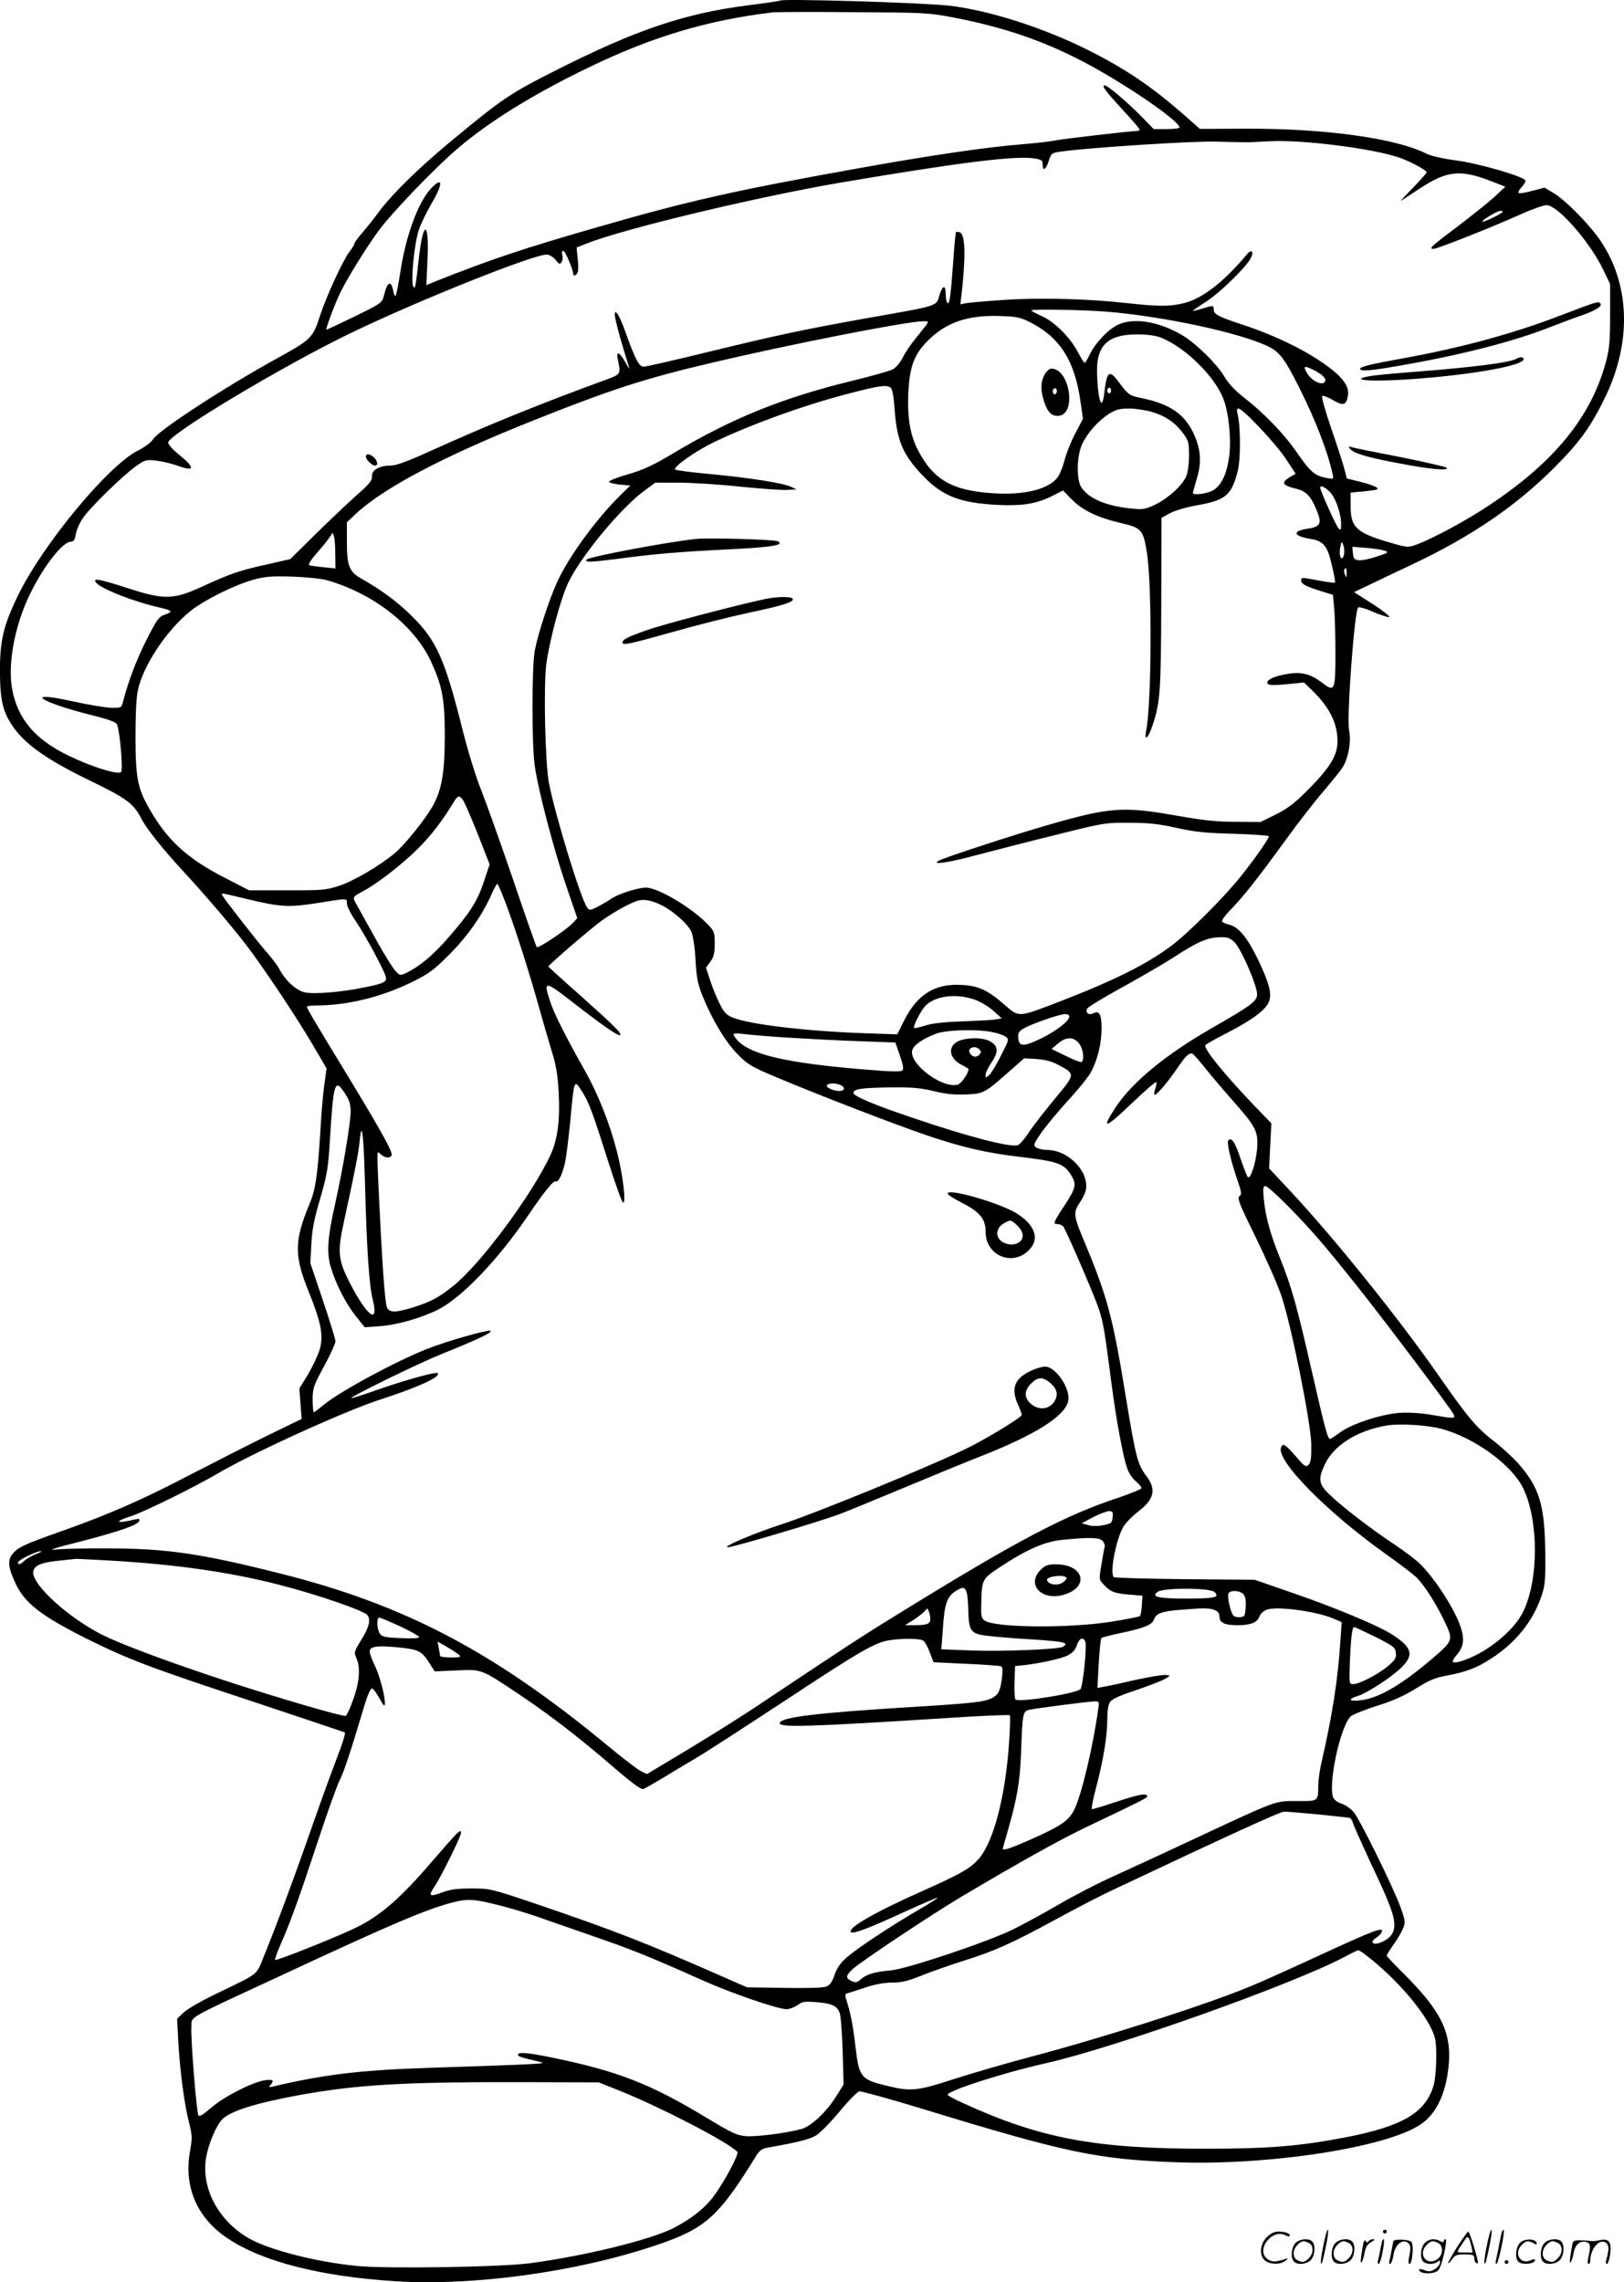 <svg version="1.0" xmlns="http://www.w3.org/2000/svg"
  viewBox="0 0 854.264 1200.549"
 preserveAspectRatio="xMidYMid meet">
<g transform="translate(-0.534,1200.907) scale(0.1,-0.1)"
fill="#000000" stroke="none">
<path d="M4109 12006 c-2 -2 -79 -14 -170 -25 -334 -43 -588 -129 -1008 -341
-242 -122 -282 -149 -550 -371 -168 -139 -304 -272 -374 -363 -33 -45 -78
-101 -99 -125 -21 -24 -38 -48 -38 -53 0 -5 -11 -24 -25 -41 -37 -50 -121
-231 -157 -341 -37 -114 -46 -123 -218 -218 -284 -156 -631 -383 -660 -430
-10 -16 -43 -41 -79 -59 -157 -79 -500 -493 -632 -764 -75 -156 -94 -234 -94
-395 1 -162 16 -221 77 -305 67 -89 178 -166 394 -271 200 -97 231 -121 274
-203 24 -49 113 -160 220 -276 112 -121 241 -272 322 -376 90 -115 277 -396
362 -542 l69 -118 -11 -82 c-7 -45 -17 -161 -22 -257 -14 -222 -25 -298 -54
-368 -83 -199 -85 -274 -7 -467 66 -163 79 -232 58 -305 -9 -30 -37 -89 -61
-130 l-46 -75 6 -80 6 -80 -189 -92 c-103 -51 -282 -142 -398 -202 -246 -129
-426 -208 -672 -295 -206 -73 -233 -86 -263 -123 -25 -32 -22 -69 15 -149 48
-106 133 -173 374 -294 220 -109 326 -150 859 -326 271 -90 496 -166 501 -168
5 -3 -13 -61 -39 -128 -26 -68 -85 -229 -130 -358 -98 -281 -193 -536 -252
-680 -49 -119 -17 -93 -268 -215 -68 -33 -139 -74 -158 -92 l-35 -33 6 -118
c8 -148 32 -335 57 -430 17 -67 17 -80 4 -154 -32 -185 39 -347 198 -453 182
-123 490 -201 881 -226 411 -26 948 47 1367 187 266 89 334 149 535 476 16 25
30 35 60 40 149 26 218 43 252 63 21 13 77 69 124 126 47 57 94 105 105 107
10 1 161 -40 334 -93 756 -231 914 -264 1325 -280 486 -19 1110 76 1292 198
87 58 139 173 150 328 11 164 -47 276 -241 469 -47 46 -86 88 -86 92 0 4 16
30 35 57 19 26 42 64 50 84 14 34 13 41 -11 109 -35 100 -215 466 -248 505
-15 17 -42 37 -61 43 -20 6 -40 20 -45 30 -32 60 33 373 90 430 9 9 71 34 136
55 85 26 144 53 206 91 70 44 102 58 165 69 103 20 155 39 233 90 126 81 217
193 262 323 21 60 23 84 22 227 -3 260 -30 349 -147 481 -27 29 -83 81 -126
114 -88 68 -135 123 -286 340 -213 306 -549 723 -778 969 l-116 124 6 118 6
119 -89 92 c-158 165 -269 302 -258 319 3 5 54 34 115 65 128 66 201 119 219
163 17 42 2 99 -60 228 -54 111 -101 167 -149 178 -17 4 -34 11 -37 17 -4 5
18 35 49 66 66 69 139 161 290 369 63 87 150 199 193 248 42 50 88 106 100
125 32 48 48 138 36 196 -14 65 28 627 47 647 5 5 41 -5 80 -23 40 -17 78 -29
84 -27 7 2 -32 33 -86 68 l-99 63 79 38 c43 21 145 69 227 108 308 145 546
307 747 509 137 137 195 219 271 377 140 293 126 601 -37 830 -61 85 -181 205
-240 239 l-45 27 -65 -17 c-36 -10 -68 -15 -72 -11 -3 3 3 16 15 29 12 13 22
28 22 35 0 20 -239 90 -364 107 -69 9 -132 23 -156 35 -159 81 -529 133 -944
132 l-249 -1 -86 76 c-172 150 -305 240 -507 341 -232 116 -518 207 -724 231
-138 16 -879 38 -891 27z m912 -89 c321 -62 562 -154 834 -318 191 -115 355
-235 355 -261 0 -4 -30 -8 -68 -8 l-68 0 -74 76 c-71 71 -169 154 -183 154
-19 0 1 -27 88 -122 52 -56 95 -106 95 -110 0 -5 -6 -8 -14 -8 -33 0 -395 -42
-431 -50 -23 -5 -101 -14 -175 -20 -179 -14 -487 -59 -858 -126 -643 -115
-897 -172 -1367 -308 -395 -113 -569 -172 -854 -285 l-53 -22 6 133 c10 201
-21 215 -44 21 -19 -171 -21 -179 -31 -160 -14 25 6 231 30 298 10 31 40 92
65 135 63 107 62 148 -1 82 -68 -72 -133 -248 -162 -441 -10 -65 -21 -120 -25
-124 -3 -3 -9 8 -12 26 -12 58 -31 49 -49 -24 -10 -39 -12 -41 -155 -111 -80
-39 -146 -70 -148 -69 -5 4 50 149 76 200 38 76 127 221 195 315 68 95 299
335 422 440 169 143 392 281 678 420 339 165 633 253 977 294 19 2 211 3 425
1 374 -2 396 -3 526 -28z m1534 -656 c17 -1 75 2 129 5 170 9 539 -37 682 -86
60 -21 144 -66 144 -78 0 -3 -33 -40 -72 -81 -40 -40 -68 -71 -63 -68 6 3 48
31 95 62 145 96 216 104 374 43 l80 -31 -59 -55 c-33 -30 -120 -99 -192 -154
-141 -106 -154 -118 -127 -118 21 0 308 114 457 181 60 27 122 49 137 49 59 0
228 -192 299 -340 l36 -75 0 -165 c0 -140 -4 -178 -23 -248 -78 -287 -272
-525 -615 -752 -118 -79 -291 -172 -379 -205 -46 -17 -48 -17 -138 9 -178 51
-210 80 -210 191 l0 73 77 7 c65 7 74 10 59 20 -9 7 -49 21 -87 30 l-69 17
-12 47 c-6 25 -37 121 -69 213 -33 97 -54 170 -48 174 5 3 30 -6 55 -21 54
-32 71 -28 79 19 10 49 -20 93 -103 156 -112 83 -270 161 -447 220 -129 42
-155 56 -155 80 0 24 -2 24 -62 5 -27 -8 -48 -13 -48 -11 0 2 30 23 68 47 72
46 205 175 235 227 20 34 7 54 -17 25 -122 -146 -233 -233 -331 -258 -74 -19
-134 -19 -305 0 -207 23 -464 29 -650 16 -91 -6 -178 -14 -194 -17 l-29 -6 7
58 c22 201 19 310 -10 321 -8 3 -17 3 -20 1 -2 -3 -9 -70 -14 -149 -14 -189
-19 -231 -31 -224 -5 4 -9 24 -9 46 0 49 -15 50 -31 2 -21 -68 10 -58 -386
-128 -329 -59 -467 -88 -844 -180 -168 -41 -316 -75 -328 -75 -24 0 -45 40
-95 181 -15 43 -34 85 -41 95 -33 44 -15 -41 60 -281 3 -11 -5 1 -20 28 -30
55 -51 63 -40 15 17 -73 14 -78 -45 -100 -372 -136 -637 -244 -942 -382 -121
-55 -179 -76 -208 -76 -59 0 -100 -24 -98 -56 2 -21 -12 -39 -72 -92 -41 -36
-139 -129 -217 -205 l-141 -139 -127 -29 c-143 -32 -184 -46 -335 -115 -152
-70 -200 -71 -389 -10 -155 50 -192 57 -170 30 27 -33 198 -100 331 -130 73
-17 76 -22 26 -40 -26 -8 -40 -28 -89 -125 -52 -101 -98 -220 -126 -329 -9
-35 -9 -35 -64 -34 -30 1 -121 16 -202 34 -263 58 -178 -3 101 -73 82 -20 126
-36 132 -47 15 -28 34 -240 22 -252 -16 -16 -155 27 -278 87 -175 85 -266 193
-295 350 -23 125 11 320 85 480 71 153 179 295 225 295 14 0 20 10 25 38 3 21
19 59 36 84 36 55 218 232 285 278 43 30 51 32 103 26 31 -4 83 -16 115 -28
89 -32 89 -9 2 61 -30 24 -55 52 -55 62 0 42 602 403 960 576 359 173 959 413
1032 413 12 0 32 -12 45 -27 19 -24 24 -26 32 -13 6 8 8 25 4 37 -3 13 -1 23
5 23 10 0 52 -98 52 -120 0 -16 17 -11 24 7 4 9 4 42 0 73 l-6 57 53 21 c193
77 898 246 1339 321 618 105 914 142 1013 127 41 -6 47 -10 47 -32 0 -38 17
-28 32 19 14 42 15 42 74 50 146 20 689 55 804 51 69 -2 139 -3 155 -3z m1355
-366 c0 -8 -101 -57 -107 -52 -6 6 78 57 95 57 6 0 12 -2 12 -5z m-2089 -525
c303 -24 716 -113 861 -186 55 -28 85 -68 157 -213 86 -171 149 -333 176 -455
6 -28 6 -28 -32 -21 -62 11 -85 32 -156 134 -69 100 -173 208 -287 296 -41 32
-75 70 -96 106 -38 64 -150 174 -220 215 -124 73 -257 94 -340 54 -52 -26
-116 -94 -146 -155 -12 -25 -24 -45 -27 -45 -4 0 -19 26 -36 57 -40 77 -121
158 -189 189 -31 14 -56 27 -56 30 0 8 257 4 391 -6z m-401 -54 c162 -81 240
-205 270 -426 l12 -84 -40 -76 c-22 -41 -47 -104 -56 -139 -9 -35 -25 -76 -36
-91 -45 -63 -171 -96 -335 -86 -221 13 -322 71 -404 233 -38 76 -53 167 -48
288 6 143 30 209 102 281 97 97 207 135 375 131 91 -3 112 -7 160 -31z m-541
-15 c-8 -10 -33 -42 -57 -72 -24 -29 -55 -74 -68 -101 -14 -27 -36 -54 -53
-62 -16 -9 -111 -35 -212 -60 -364 -88 -635 -198 -938 -379 -107 -64 -158 -88
-239 -112 -57 -16 -103 -34 -103 -40 0 -5 26 -12 56 -15 l56 -5 -46 -45 c-130
-126 -277 -327 -339 -463 -41 -89 -100 -269 -117 -357 -17 -86 -17 -507 0
-615 21 -137 99 -432 162 -618 l61 -178 -23 -25 c-35 -37 -182 -135 -190 -127
-4 5 -60 163 -124 353 -65 190 -140 401 -167 469 -30 74 -72 210 -103 335 -89
355 -134 456 -260 581 -76 76 -161 139 -268 200 -65 36 -77 67 -77 196 l0 101
47 44 c148 138 466 305 933 491 411 164 585 220 932 302 405 96 1023 218 1117
220 31 1 32 0 20 -18z m1233 -68 c126 -49 284 -204 329 -323 29 -76 42 -214
30 -304 -13 -92 -41 -150 -84 -176 -29 -18 -107 -28 -107 -14 0 3 10 37 21 76
27 88 21 158 -21 245 -48 96 -123 147 -265 177 -72 15 -71 14 -133 96 -42 54
-55 42 -67 -62 -3 -32 -10 -58 -15 -58 -12 0 -23 80 -24 165 -2 139 59 195
211 195 53 0 98 -6 125 -17z m807 -172 c48 -25 68 -48 53 -63 -17 -17 -68 9
-91 48 -23 39 -16 42 38 15z m-2230 -90 c10 -7 17 -40 22 -113 12 -165 42
-237 141 -343 107 -115 200 -152 403 -162 133 -6 205 6 293 51 l49 25 44 -45
c57 -59 137 -97 255 -125 113 -26 122 -35 141 -148 29 -168 27 -798 -3 -949
-11 -56 12 -35 34 31 41 124 44 176 46 642 l1 450 44 24 c25 14 86 32 143 42
151 27 181 52 214 179 16 64 16 236 -1 303 -5 19 -3 27 5 27 23 0 195 -183
249 -264 l52 -79 -31 -18 c-48 -30 -41 -43 38 -62 51 -13 77 -43 108 -124 23
-58 12 -76 -51 -85 -85 -12 -78 -39 15 -54 67 -11 88 -36 111 -137 12 -49 19
-90 17 -93 -3 -2 -40 3 -84 11 -96 18 -94 18 -94 0 0 -18 23 -30 103 -55 l64
-20 6 -67 c4 -38 7 -146 7 -241 0 -195 -4 -204 -65 -158 -71 55 -121 65 -213
45 -59 -12 -92 -33 -77 -48 7 -7 40 -7 100 -1 l90 9 43 -42 c90 -87 132 -171
133 -264 1 -75 -37 -139 -151 -254 -76 -77 -111 -103 -175 -135 l-79 -39 -131
1 c-99 0 -172 8 -308 32 -280 50 -352 45 -663 -44 -180 -51 -571 -179 -594
-194 -34 -22 58 -8 199 30 80 21 265 69 411 105 260 65 267 67 395 66 103 0
155 -6 250 -27 98 -22 154 -27 303 -31 100 -3 182 -9 182 -13 0 -13 -75 -120
-147 -210 -89 -112 -281 -303 -367 -367 -135 -100 -305 -184 -596 -296 -210
-81 -204 -80 -281 -13 -87 76 -137 100 -226 104 -139 8 -231 -49 -300 -184
l-38 -76 -175 6 c-306 11 -600 46 -690 82 -34 14 -46 27 -69 73 -16 31 -38 86
-50 123 l-22 67 23 31 c18 25 23 44 23 95 0 61 -2 66 -40 105 -85 87 -259 190
-322 190 -42 0 -144 -33 -180 -57 -15 -11 -48 -30 -72 -43 -42 -21 -45 -21
-57 -5 -34 47 -167 481 -201 655 -20 104 -29 509 -14 625 17 127 76 347 116
430 66 138 275 391 399 482 l58 43 124 0 c68 0 214 -9 324 -21 111 -11 222
-19 248 -17 l47 3 -30 14 c-45 20 -219 47 -420 66 -99 9 -184 20 -188 24 -13
13 109 99 208 146 196 94 479 196 710 255 157 41 191 45 214 31z m1161 -16 c0
-8 -4 -15 -10 -15 -5 0 -10 7 -10 15 0 8 5 15 10 15 6 0 10 -7 10 -15z m219
-114 c71 -22 120 -57 162 -114 26 -36 29 -48 29 -114 0 -41 -6 -89 -14 -108
-21 -49 -93 -115 -161 -149 -52 -25 -66 -28 -119 -23 -140 13 -233 52 -273
113 -26 41 -24 163 4 225 26 58 84 124 142 161 37 23 56 28 107 28 34 0 90 -9
123 -19z m931 -419 c31 -31 60 -114 60 -171 0 -31 -2 -33 -14 -21 -13 14 -96
198 -96 214 0 14 24 4 50 -22z m-5231 -325 l1 -78 -62 6 c-35 4 -69 8 -76 11
-8 2 11 32 53 79 36 41 65 81 66 87 0 7 4 4 9 -7 5 -11 9 -55 9 -98z m5306 -6
c-10 -41 -29 -9 -20 36 7 37 8 37 17 13 5 -13 6 -35 3 -49z m215 21 c22 -8 18
-11 -43 -31 -36 -12 -79 -21 -94 -19 -24 3 -28 8 -31 37 l-3 34 73 -6 c40 -3
84 -10 98 -15z m-201 -119 c0 -25 -1 -25 -8 -8 -5 11 -7 23 -4 28 8 14 13 7
12 -20z m-5364 -36 c248 -71 464 -241 551 -435 56 -123 69 -194 69 -382 0
-194 -16 -287 -63 -370 -40 -72 -147 -204 -200 -249 -82 -68 -215 -146 -294
-172 -68 -22 -88 -24 -273 -23 l-200 0 -122 63 c-201 102 -307 199 -401 364
-63 110 -73 162 -74 377 0 110 4 209 12 245 26 129 149 316 275 418 73 59 233
139 335 167 63 17 95 19 205 16 72 -3 153 -11 180 -19z m718 -1160 c8 -13 43
-93 77 -179 l61 -156 -31 -93 c-34 -102 -74 -164 -193 -300 -74 -85 -147 -145
-213 -177 -34 -16 -35 -15 -58 9 -13 13 -58 85 -99 159 -41 74 -87 156 -101
182 -29 51 -31 46 36 83 74 40 204 142 283 221 70 70 128 146 189 247 20 33
29 34 49 4z m230 -559 c53 -144 121 -359 172 -543 20 -71 49 -170 64 -220 21
-67 30 -120 35 -210 8 -149 -5 -250 -44 -334 -98 -209 -367 -572 -510 -686
-77 -62 -121 -85 -214 -114 -92 -28 -124 -28 -136 3 -10 27 -25 241 -40 556
-13 288 -14 267 8 247 21 -19 48 -22 57 -7 9 15 -44 112 -224 409 -188 309
-221 365 -221 374 0 4 21 7 48 7 164 0 343 44 502 122 90 44 116 63 195 142
96 95 174 206 222 312 15 35 31 64 34 64 4 0 27 -55 52 -122z m-1369 42 c178
-43 220 -45 373 -21 162 26 153 26 153 -3 0 -14 21 -55 47 -93 47 -69 146
-251 157 -290 9 -28 -7 -37 -107 -57 -123 -26 -269 -38 -319 -27 -45 10 -104
64 -135 126 -9 16 -35 51 -58 77 -44 49 -224 279 -238 304 -10 18 -20 19 127
-16z m2186 -35 c60 -31 134 -97 152 -137 9 -20 18 -79 22 -146 5 -94 11 -126
36 -190 51 -126 120 -242 185 -308 55 -56 72 -66 210 -124 228 -96 634 -252
788 -304 182 -62 314 -92 476 -111 211 -25 243 -36 281 -98 29 -47 25 -66 -31
-153 -64 -97 -66 -104 -41 -104 11 0 24 -6 30 -12 16 -21 161 -356 187 -433
24 -73 30 -108 66 -385 25 -196 64 -407 86 -461 8 -22 28 -50 44 -63 16 -14
29 -29 29 -35 0 -5 -51 -26 -112 -47 -292 -96 -538 -226 -1176 -620 -181 -111
-274 -172 -707 -461 -93 -63 -268 -173 -388 -245 l-218 -131 -32 15 c-18 9
-102 73 -187 144 -594 489 -1060 733 -1715 897 -408 103 -596 131 -900 131
-116 1 -239 -2 -275 -6 -47 -5 -12 7 128 42 208 54 303 87 310 109 4 11 -2 12
-24 7 -100 -24 -112 -12 -18 18 68 22 334 153 453 223 179 106 667 328 851
388 207 67 326 122 308 141 -9 8 -155 -32 -310 -85 -78 -28 -144 -49 -145 -47
-7 7 344 179 472 231 198 80 267 113 261 123 -6 10 -229 -53 -332 -94 -170
-67 -463 -226 -546 -295 -26 -21 -49 -39 -52 -39 -3 0 -6 30 -6 66 0 61 4 73
60 176 33 61 60 120 60 131 0 11 -30 108 -66 215 l-66 196 5 100 c4 77 15 134
47 241 35 122 42 160 50 295 20 326 26 343 85 249 18 -27 25 -53 25 -86 0 -60
-41 -304 -81 -483 -41 -182 -46 -260 -24 -335 25 -87 78 -191 132 -259 l47
-59 80 6 c89 6 218 43 306 87 125 64 316 263 471 492 91 134 137 190 150 183
11 -8 34 40 47 100 6 28 18 124 27 215 21 225 20 223 61 159 37 -57 55 -106
144 -386 34 -106 66 -196 72 -199 19 -12 0 147 -32 270 -38 147 -99 301 -168
423 -104 185 -161 298 -182 362 -38 113 -30 113 115 0 157 -122 244 -183 253
-175 9 9 -36 53 -215 213 -90 79 -163 146 -163 148 0 8 229 205 283 243 65 46
145 90 187 103 33 10 75 2 130 -26z m3009 -192 c37 -38 123 -237 119 -277 -3
-36 -34 -58 -238 -175 -247 -142 -423 -288 -509 -421 -76 -117 -52 -109 94 31
64 61 119 109 122 106 3 -3 1 -20 -5 -36 -6 -17 -7 -31 -2 -31 12 0 73 73 123
147 42 62 61 78 78 67 5 -3 33 -35 63 -72 29 -37 96 -116 149 -176 121 -137
131 -158 125 -250 -6 -73 -35 -164 -49 -149 -4 4 -21 48 -38 97 -29 87 -47
114 -64 97 -10 -10 11 -102 48 -211 22 -64 23 -74 10 -84 -13 -9 0 -41 86
-216 55 -113 116 -250 134 -305 53 -156 156 -670 158 -782 1 -73 -2 -96 -14
-109 -15 -14 -21 -10 -68 45 -55 63 -68 71 -77 46 -27 -68 240 -339 550 -560
72 -51 144 -106 160 -121 44 -44 103 -136 148 -230 50 -103 49 -104 -64 -201
-162 -138 -278 -206 -375 -218 -62 -8 -71 6 -14 23 50 16 179 100 230 151 66
66 54 105 -54 174 -70 45 -303 142 -515 215 l-205 71 -367 3 c-201 2 -370 7
-374 11 -22 21 11 193 49 262 12 21 48 59 80 83 84 64 96 116 43 186 -46 61
-56 98 -106 402 -73 448 -99 542 -234 864 -42 101 -44 124 -12 171 14 20 28
48 32 63 24 96 -87 215 -202 216 -22 0 -48 6 -58 13 -16 12 -14 17 23 72 22
33 85 109 139 169 55 59 112 129 126 155 35 65 56 152 56 231 0 73 -12 95 -43
79 -22 -12 -43 1 -34 23 2 8 88 60 190 116 102 56 219 125 261 152 132 86 182
108 254 109 35 1 49 -5 71 -26z m-1362 -304 c31 -12 75 -39 97 -60 l41 -37
-35 -6 c-19 -3 -98 -7 -175 -10 -95 -3 -157 -10 -193 -22 -29 -9 -55 -15 -58
-12 -8 8 40 100 63 120 56 51 165 62 260 27z m493 -89 c0 -21 -71 -76 -145
-112 -95 -46 -119 -46 -123 -1 -3 28 2 36 30 53 30 18 156 64 203 73 23 4 35
0 35 -13z m-402 -81 c28 -5 58 -16 68 -24 18 -12 17 -17 -25 -98 -23 -47 -51
-93 -62 -103 -18 -16 -19 -16 -19 2 0 10 14 39 31 64 39 57 36 89 -11 113 -42
22 -137 18 -175 -7 -45 -30 -32 -87 26 -117 22 -11 39 -21 39 -24 0 -22 -38
-77 -58 -82 -83 -20 -256 111 -238 181 7 27 52 59 124 87 55 21 219 26 300 8z
m-1066 -29 c101 -6 266 -15 368 -18 l185 -7 24 -68 c17 -49 21 -71 13 -79 -8
-8 -67 -6 -210 6 -402 34 -587 77 -658 153 -13 14 -22 29 -19 33 2 4 29 3 60
-1 30 -4 137 -13 237 -19z m1521 -32 c20 -27 27 -81 13 -95 -4 -4 -41 10 -83
31 l-76 37 34 29 c43 37 84 36 112 -2z m-525 -30 c8 -8 9 -15 1 -25 -15 -17
-34 -17 -49 2 -23 28 21 50 48 23z m421 -84 c83 -45 83 -46 -25 -175 -52 -63
-114 -142 -136 -176 -22 -34 -49 -65 -59 -68 -39 -13 -262 45 -547 142 -209
70 -317 116 -317 133 0 21 42 27 199 29 109 1 156 -3 225 -20 61 -15 109 -20
168 -17 92 3 99 7 234 127 l72 63 67 -4 c48 -4 82 -13 119 -34z m-1148 -105
c23 -12 16 -29 -11 -29 -30 0 -72 19 -65 30 8 13 51 13 76 -1z m-2506 -505 c9
-349 22 -548 41 -621 33 -133 -26 -93 -116 79 -67 128 -71 169 -35 333 61 280
75 354 82 419 11 119 21 45 28 -210z m4857 -131 c118 -120 186 -198 361 -418
144 -180 501 -655 510 -678 8 -21 2 -21 -115 -1 -58 10 -121 14 -168 11 -97
-6 -258 -59 -317 -104 -24 -18 -47 -33 -51 -33 -13 0 -25 46 -98 364 -76 333
-105 438 -167 591 -51 126 -75 216 -84 309 -5 54 -3 66 9 66 8 0 62 -48 120
-107z m801 -1169 c175 -45 375 -190 435 -314 81 -169 82 -478 1 -646 -33 -71
-114 -151 -209 -209 -64 -39 -146 -69 -161 -59 -6 3 4 21 21 40 44 51 42 106
-9 210 -44 89 -119 198 -180 261 -22 23 -86 71 -141 108 -120 79 -277 200
-342 263 -56 54 -60 80 -24 157 47 102 174 181 330 206 68 10 205 2 279 -17z
m-1725 -466 c-3 -31 -7 -34 -50 -42 -29 -6 -59 -6 -80 1 l-33 9 60 32 c33 17
70 31 83 32 20 0 23 -4 20 -32z m-53 -124 c8 -9 14 -24 11 -33 -3 -9 -10 -51
-17 -93 -13 -77 -13 -78 12 -104 36 -39 57 -47 134 -53 l70 -6 -3 -50 c-2 -27
-6 -53 -10 -57 -4 -4 -72 -17 -152 -30 -225 -35 -614 -32 -666 7 -16 11 -19
25 -17 86 3 130 4 132 96 193 144 95 238 136 331 145 140 14 193 13 211 -5z
m-5610 -70 c-21 -8 -49 -23 -60 -34 -24 -22 -35 -25 -35 -10 0 12 97 60 120
59 8 0 -3 -7 -25 -15z m390 -34 c354 -21 632 -61 895 -129 198 -51 441 -135
458 -158 19 -25 9 -64 -35 -135 -35 -57 -36 -61 -23 -91 22 -50 17 -124 -16
-216 -16 -46 -34 -85 -40 -88 -15 -5 -346 91 -627 183 -308 101 -564 197 -661
247 -173 89 -356 256 -356 323 0 36 39 54 132 63 45 5 88 9 93 10 6 0 87 -4
180 -9z m4506 -171 c4 -13 7 -54 8 -91 1 -92 12 -115 58 -127 21 -6 112 -15
203 -21 195 -12 250 -18 250 -30 0 -4 -8 -11 -17 -15 -35 -13 -321 -24 -477
-18 l-159 6 8 105 c8 132 21 170 64 199 40 27 53 26 62 -8z m1304 5 c27 -28 1
-34 -150 -34 -148 0 -185 9 -151 35 30 23 278 22 301 -1z m150 -10 c11 -12 15
-31 13 -68 -3 -47 -5 -51 -29 -54 -14 -2 -31 3 -37 10 -14 18 -32 97 -25 114
7 19 58 18 78 -2z m-1646 -130 c1 -27 -16 -34 -82 -34 l-51 0 45 28 c24 16 51
37 59 46 13 17 14 17 21 -1 4 -10 8 -28 8 -39z m1495 46 c18 -7 26 -17 26 -34
0 -33 26 -46 94 -46 70 0 104 13 116 45 5 14 22 30 37 36 53 21 266 -8 357
-48 l39 -17 -7 -101 c-13 -204 -43 -393 -101 -645 -8 -36 -15 -85 -15 -110 -1
-88 2 -86 -113 -85 -117 0 -99 7 -552 -205 -132 -62 -312 -145 -400 -185 -88
-39 -223 -109 -300 -154 -77 -45 -187 -105 -244 -133 -142 -68 -554 -206 -640
-214 -84 -7 -130 -21 -158 -47 -19 -17 -27 -19 -48 -9 -33 15 -32 28 7 64 41
38 409 283 563 375 318 189 523 303 665 371 298 142 320 153 320 162 0 18 -46
10 -165 -30 -66 -22 -123 -39 -126 -38 -4 2 6 53 22 113 38 143 59 273 59 360
0 46 5 78 15 92 10 14 53 34 127 58 62 21 131 47 153 58 39 21 40 22 13 25
-15 2 -87 -10 -160 -26 -73 -17 -148 -33 -167 -36 l-33 -6 7 128 c4 70 10 130
14 134 4 4 50 16 103 27 120 25 164 43 173 70 10 32 42 44 130 51 127 11 162
11 189 0z m-4284 -86 c55 -26 100 -51 100 -57 0 -6 -37 -8 -96 -5 -80 3 -99 7
-110 23 -16 22 -19 85 -4 85 5 0 55 -21 110 -46z m5131 -56 c96 -49 104 -55
107 -84 3 -26 -4 -37 -40 -68 -50 -43 -152 -96 -184 -96 -22 0 -22 1 -18 118
6 133 12 182 23 182 4 0 54 -24 112 -52z m-2378 -20 c9 -7 24 -35 34 -63 l19
-50 169 -8 c94 -4 176 -10 184 -13 11 -3 12 -17 7 -60 -8 -66 -18 -89 -48
-105 -43 -23 -95 -29 -418 -49 -508 -31 -699 -54 -703 -85 -4 -24 150 -20 871
26 183 12 336 19 339 15 4 -3 1 -77 -5 -164 -21 -274 -81 -501 -157 -590 -43
-50 -97 -81 -290 -167 -261 -116 -404 -199 -383 -220 11 -11 99 23 288 110 90
41 165 73 167 71 2 -2 -45 -32 -104 -66 -149 -87 -319 -200 -375 -249 -33 -29
-51 -56 -63 -92 -13 -37 -24 -53 -44 -60 -15 -7 -104 -9 -221 -7 l-195 3 -105
46 c-436 192 -586 250 -1005 393 -238 80 -241 81 -340 81 -77 0 -113 -5 -157
-22 -64 -24 -71 -17 -37 32 33 48 139 263 139 281 0 15 -2 15 -21 -2 -12 -10
-67 -73 -124 -139 -164 -192 -270 -287 -395 -350 -91 -47 -435 -184 -438 -176
-1 5 13 45 33 90 48 110 90 224 195 542 48 146 99 288 113 315 22 44 53 136
131 397 17 55 32 87 39 84 7 -2 24 -26 39 -53 23 -41 28 -45 28 -24 0 43 -28
147 -55 202 -14 28 -25 60 -25 70 0 27 41 32 152 21 107 -11 122 -18 165 -87
l25 -39 115 5 c135 6 126 10 335 -130 161 -108 307 -221 492 -380 95 -82 144
-118 155 -114 9 3 54 29 101 57 47 29 126 76 175 105 50 29 259 165 465 300
395 261 475 307 549 320 74 12 166 11 184 -2z m852 -7 c8 -26 -13 -232 -26
-247 -19 -23 -324 -72 -342 -55 -4 4 -7 46 -5 92 l3 84 30 3 c87 8 211 35 245
52 27 14 42 30 50 55 13 38 35 46 45 16z m-3295 -67 c12 -12 6 -14 -43 -14
-31 0 -57 4 -57 9 0 5 -3 23 -7 42 l-6 33 49 -28 c27 -16 56 -35 64 -42z
m3363 -281 c-28 -202 -87 -450 -125 -530 -29 -60 -68 -88 -226 -158 -110 -49
-152 -63 -152 -51 0 2 12 44 26 92 49 171 64 256 70 404 8 217 9 227 44 235
35 8 306 43 342 44 25 1 26 -1 21 -36z m1152 -558 c88 -9 165 -17 171 -19 6
-3 14 -15 17 -29 4 -13 47 -109 95 -213 100 -211 122 -271 122 -324 0 -41 -25
-71 -74 -90 -40 -15 -56 3 -23 25 14 9 28 23 31 32 11 28 -40 9 -324 -122
-151 -70 -322 -147 -380 -170 -244 -100 -776 -269 -1163 -371 -117 -31 -288
-81 -382 -111 -189 -62 -228 -67 -346 -38 -147 35 -155 45 -174 212 -14 116
-24 168 -50 250 -5 16 -3 24 6 26 8 2 50 16 94 30 53 18 102 27 144 27 50 0
83 8 159 39 54 21 150 55 214 75 163 51 253 91 483 216 110 60 243 129 295
153 623 294 889 416 910 416 8 1 87 -6 175 -14z m-4279 -485 c62 -16 170 -50
240 -76 71 -25 200 -70 287 -100 157 -55 249 -92 522 -214 151 -67 392 -150
438 -150 15 0 41 10 57 21 25 19 38 21 99 16 82 -7 108 -18 123 -55 6 -15 13
-106 16 -203 l5 -175 -42 -67 c-51 -80 -129 -153 -179 -167 -74 -21 -236 -42
-291 -38 -49 4 -73 15 -201 92 -305 185 -474 250 -823 322 -128 26 -177 30
-177 14 0 -9 21 -15 115 -37 43 -10 31 -11 -595 -32 -353 -12 -536 -34 -810
-98 -21 -5 -23 -3 -12 8 22 24 13 32 -30 25 -68 -11 -217 -87 -282 -145 -43
-36 -62 -48 -67 -39 -10 19 -41 404 -37 463 4 60 -39 35 448 261 596 278 779
356 920 394 88 23 120 21 276 -20z m4530 -252 c176 -134 342 -334 368 -442 12
-50 7 -198 -8 -249 -43 -142 -163 -213 -462 -271 -238 -46 -403 -60 -729 -60
-587 -1 -876 53 -1286 241 -44 20 -79 39 -79 43 0 21 298 117 514 165 368 83
1297 414 1572 559 37 20 70 36 74 36 4 0 20 -10 36 -22z m-3911 -721 c214 -87
554 -263 609 -317 11 -11 -71 -164 -129 -240 -47 -61 -118 -116 -210 -163
-122 -61 -464 -145 -749 -183 -153 -21 -753 -30 -910 -15 -219 21 -469 86
-574 147 -161 94 -250 266 -222 426 13 72 51 162 83 197 42 45 180 88 417 131
304 54 544 68 1195 66 l370 -1 120 -48z M8385 10413 c-11 -3 -87 -31 -170 -63
-246 -95 -526 -171 -825 -225 -178 -32 -230 -45 -230 -56 0 -15 58 -10 205 16
319 55 597 126 786 200 52 20 125 48 163 61 80 27 119 51 111 64 -7 11 -8 11
-40 3z M7980 10121 c-33 -19 -227 -44 -510 -66 -107 -8 -213 -18 -235 -21
-141 -20 -57 -34 138 -23 330 19 647 72 647 109 0 12 -19 13 -40 1z M7108
9647 c22 -26 107 -49 321 -87 123 -22 201 -26 185 -11 -5 5 -115 30 -244 56
-129 25 -244 48 -255 52 -17 5 -18 4 -7 -10z M1930 9607 c0 -16 32 -47 48 -47
18 0 14 25 -6 43 -22 20 -42 22 -42 4z M5505 10047 c-24 -38 -28 -81 -11 -139
19 -65 43 -91 82 -86 94 11 55 248 -40 248 -9 0 -22 -10 -31 -23z m58 -103
c-4 -10 -9 -12 -15 -6 -12 12 -1 35 12 27 5 -3 6 -13 3 -21z M3665 9174 c-156
-17 -557 -93 -573 -108 -15 -16 19 -15 159 3 200 27 335 38 603 51 215 11 279
22 243 42 -18 9 -364 19 -432 12z M4030 8858 c-154 -33 -531 -132 -620 -163
-105 -37 -130 -50 -130 -66 0 -16 34 -9 265 56 127 36 306 81 400 101 180 38
240 57 230 74 -8 12 -84 11 -145 -2z M4990 5731 c0 -6 30 -26 68 -45 102 -52
132 -88 132 -157 0 -133 157 -188 239 -83 44 56 13 126 -79 182 -91 55 -360
132 -360 103z m356 -159 c12 -9 27 -27 33 -39 25 -49 -30 -87 -89 -63 -51 21
-52 78 -2 105 34 18 33 18 58 -3z M5432 4800 c-89 -40 -111 -93 -72 -179 11
-24 20 -48 20 -55 0 -12 -181 -123 -285 -174 -191 -94 -793 -341 -980 -402
-145 -47 -316 -120 -281 -120 29 0 481 134 587 174 35 13 189 76 342 140 153
64 331 137 395 162 289 113 449 213 466 292 15 63 -64 182 -121 182 -15 0 -47
-9 -71 -20z m92 -61 c41 -32 50 -64 29 -100 -29 -48 -91 -51 -133 -7 -28 30
-25 65 9 99 35 35 59 36 95 8z M5479 3751 c-75 -76 3 -163 118 -132 141 38
113 161 -37 161 -44 0 -56 -5 -81 -29z m136 -41 c3 -5 -6 -17 -20 -26 -28 -18
-74 -11 -82 13 -7 19 90 32 102 13z M6966 194 c-10 -47 -15 -88 -12 -91 5 -6
9 7 30 110 7 37 10 67 6 67 -4 0 -15 -39 -24 -86z M7280 270 c0 -5 5 -10 10
-10 6 0 10 5 10 10 0 6 -4 10 -10 10 -5 0 -10 -4 -10 -10z M7826 194 c-10 -47
-15 -88 -12 -91 5 -6 9 7 30 110 7 37 10 67 6 67 -4 0 -15 -39 -24 -86z M7906
269 c-3 -8 -10 -41 -16 -74 -6 -33 -14 -68 -16 -77 -3 -10 -1 -18 3 -18 10 0
46 171 38 178 -2 3 -7 -1 -9 -9z M6669 241 c-38 -38 -41 -101 -7 -125 29 -20
79 -20 104 0 18 14 18 15 1 10 -53 -17 -69 -17 -92 -2 -69 45 21 166 94 126
12 -6 21 -7 21 -1 0 12 -25 21 -62 21 -19 0 -39 -10 -59 -29z M7670 189 c-28
-45 -49 -83 -47 -85 2 -3 12 7 21 21 14 21 24 25 66 25 43 0 50 -3 50 -19 0
-11 5 -23 10 -26 6 -3 10 -3 10 1 0 20 -44 164 -51 164 -4 0 -30 -37 -59 -81z
m75 4 l7 -33 -42 0 c-42 0 -42 0 -28 23 8 12 21 32 29 44 15 25 22 18 34 -34z
M6820 210 c-22 -22 -27 -79 -8 -98 19 -19 66 -14 88 8 22 22 27 79 8 98 -19
19 -66 14 -88 -8z m71 0 c25 -14 25 -54 -1 -80 -23 -23 -33 -24 -61 -10 -25
14 -25 54 1 80 23 23 33 24 61 10z M7030 210 c-22 -22 -27 -79 -8 -98 19 -19
66 -14 88 8 22 22 27 79 8 98 -19 19 -66 14 -88 -8z m71 0 c25 -14 25 -54 -1
-80 -23 -23 -33 -24 -61 -10 -25 14 -25 54 1 80 23 23 33 24 61 10z M7176 204
c-3 -16 -8 -47 -11 -69 -8 -51 10 -26 19 27 5 27 15 42 34 53 18 10 22 14 10
15 -9 0 -20 -5 -24 -11 -5 -8 -9 -8 -14 1 -5 8 -10 3 -14 -16z M7277 223 c-2
-4 -7 -26 -11 -48 -4 -22 -9 -48 -12 -57 -3 -10 -1 -18 4 -18 4 0 14 28 20 62
11 58 10 81 -1 61z M7335 220 c-1 -3 -5 -23 -9 -45 -4 -22 -9 -48 -12 -57 -3
-10 -1 -18 4 -18 5 0 13 20 17 45 7 53 44 87 74 68 17 -11 19 -28 8 -80 -4
-18 -3 -33 2 -33 16 0 24 99 11 115 -12 14 -87 18 -95 5z M7500 210 c-22 -22
-27 -79 -8 -98 7 -7 24 -12 38 -12 14 0 31 5 38 12 9 9 12 8 12 -5 0 -9 -12
-24 -26 -34 -21 -13 -32 -15 -55 -6 -16 6 -29 8 -29 3 0 -24 81 -27 102 -2 18
19 50 162 37 162 -5 0 -9 -5 -9 -10 0 -7 -6 -7 -19 0 -30 16 -59 12 -81 -10z
m71 0 c29 -16 25 -65 -6 -86 -56 -37 -103 28 -55 76 23 23 33 24 61 10z M8001
211 c-23 -23 -28 -80 -9 -99 19 -19 88 -13 88 9 0 5 -11 4 -24 -2 -54 -25 -89
38 -46 81 23 23 33 24 62 9 16 -9 19 -8 16 3 -8 22 -64 22 -87 -1z M8130 210
c-22 -22 -27 -79 -8 -98 19 -19 66 -14 88 8 22 22 27 79 8 98 -19 19 -66 14
-88 -8z m71 0 c25 -14 25 -54 -1 -80 -23 -23 -33 -24 -61 -10 -25 14 -25 54 1
80 23 23 33 24 61 10z M8276 201 c-3 -14 -8 -44 -11 -66 -8 -51 10 -26 19 27
8 41 35 63 66 53 22 -7 24 -21 11 -77 -5 -22 -5 -38 0 -38 5 0 9 6 9 13 0 68
51 125 85 97 15 -13 15 -35 -1 -92 -3 -10 -1 -18 4 -18 6 0 13 23 17 50 9 63
-5 84 -49 76 -17 -4 -35 -6 -41 -6 -101 8 -104 7 -109 -19z M7920 110 c0 -5 5
-10 10 -10 6 0 10 5 10 10 0 6 -4 10 -10 10 -5 0 -10 -4 -10 -10z"/>
</g>
</svg>
